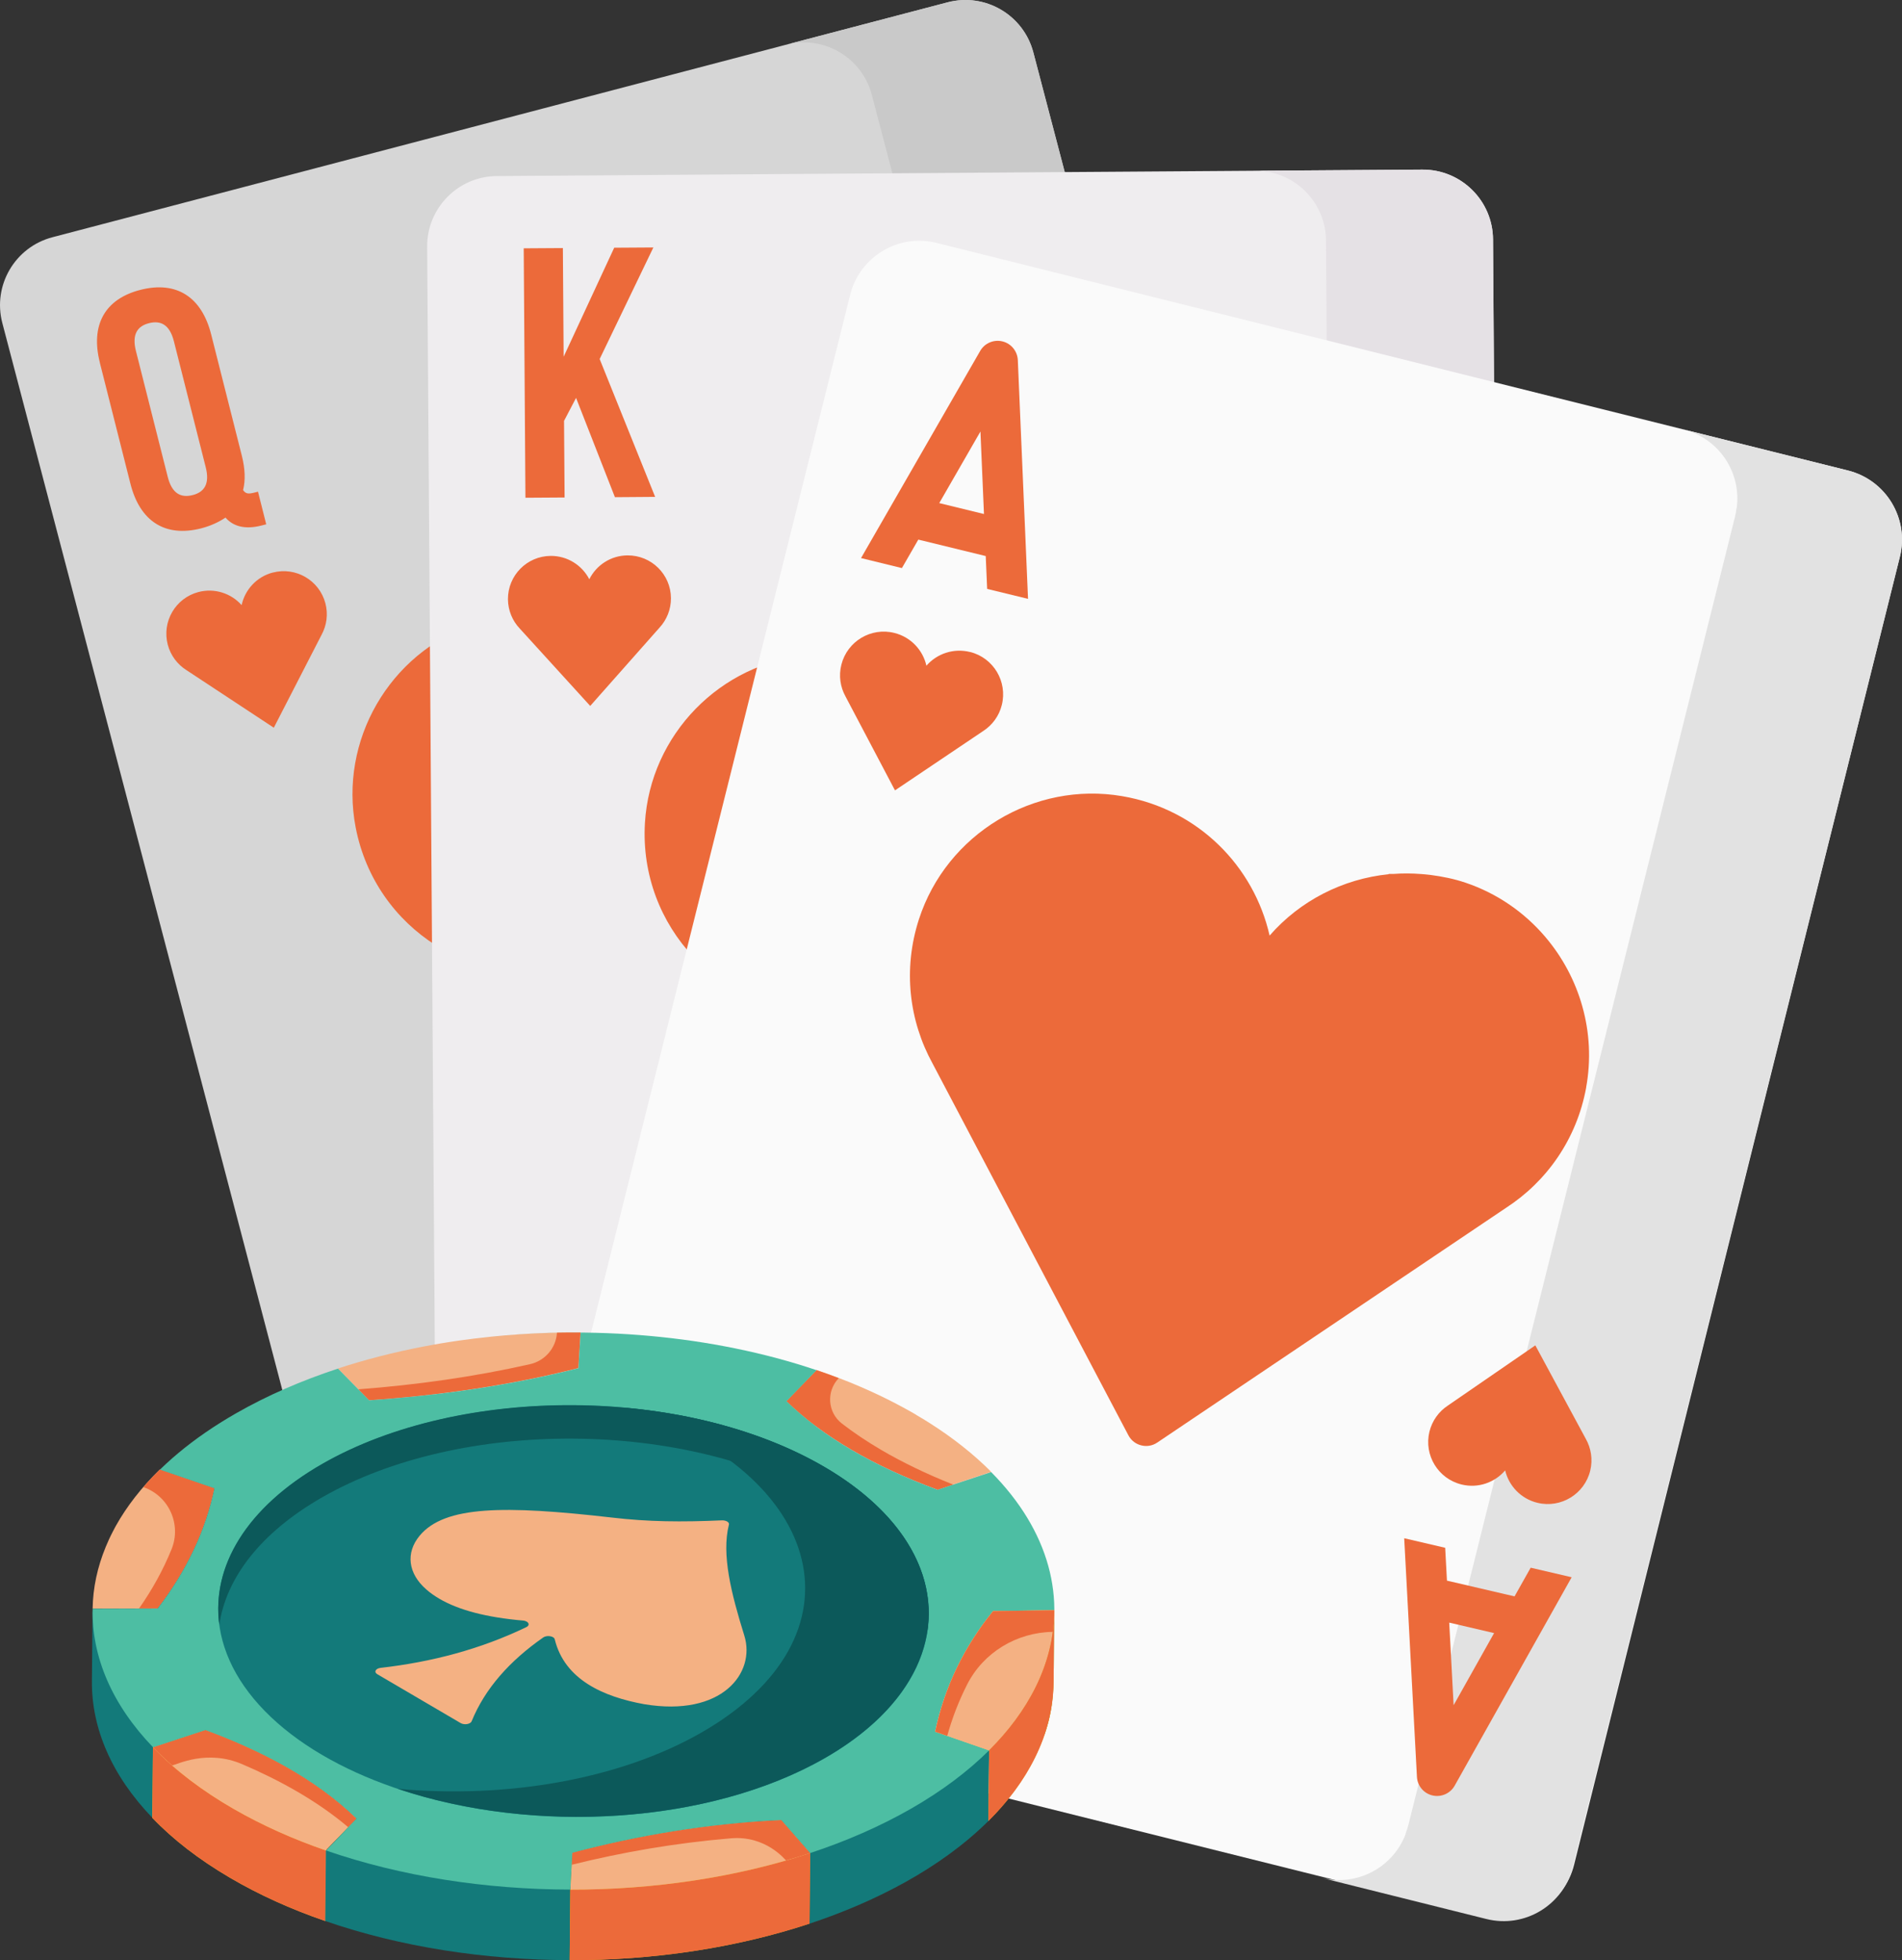 <?xml version="1.0" encoding="UTF-8"?>
<svg id="Layer_2" data-name="Layer 2" xmlns="http://www.w3.org/2000/svg" viewBox="0 0 37.643 38.791">
  <rect x="0" y="0" width="37.643" height="38.791" fill="#333333" stroke="none"/>
  <defs>
    <style>
      .cls-1 {
        fill: #0c595a;
      }

      .cls-2 {
        fill: #efae1d;
      }

      .cls-3 {
        fill: #d6d6d6;
      }

      .cls-4 {
        fill: #4dbea3;
      }

      .cls-5 {
        fill: #fd4755;
      }

      .cls-6 {
        fill: #e2e2e2;
      }

      .cls-7 {
        fill: #fec226;
      }

      .cls-8 {
        fill: #c8c0b3;
      }

      .cls-9 {
        fill: #f4b183;
      }

      .cls-10 {
        fill: #c9c9c9;
      }

      .cls-11 {
        fill: #efedef;
      }

      .cls-12 {
        fill: #fafafa;
      }

      .cls-13 {
        fill: #ec6a3a;
      }

      .cls-14 {
        fill: #137a7a;
      }

      .cls-15 {
        fill: #e5e1e5;
      }

      .cls-16 {
        fill: #6fcc01;
      }
    </style>
  </defs>
  <g id="_ÎÓÈ_1" data-name="—ÎÓÈ_1">
    <g>
      <g>
        <path class="cls-3" d="M17.728,26.685c-.183-.699.236-1.417.935-1.6l7.576-1.988L20.451,1.037c-.195-.742-.954-1.186-1.697-.991L1.037,4.695c-.742.195-1.186.954-.991,1.697l6.678,25.446c.195.742.954,1.186,1.697.991l10.217-2.681-.909-3.463Z"/>
        <path class="cls-10" d="M17.254,1.876l1.926,7.341,3.197-.839-1.926-7.341c-.195-.742-.954-1.186-1.697-.991l-3.197.839c.742-.195,1.502.249,1.697.991Z"/>
        <g>
          <path class="cls-13" d="M16.027,10.609c-1.481.269-2.553,1.396-2.845,2.747-.917-1.033-2.405-1.489-3.827-.996-1.651.572-2.646,2.298-2.316,4.014.195,1.013.793,1.832,1.589,2.335l6.843,4.508c.193.127.454.059.559-.147l3.748-7.288c.446-.829.565-1.835.237-2.814-.555-1.657-2.269-2.672-3.989-2.36h0Z"/>
          <path class="cls-5" d="M20.016,12.968c-.555-1.657-2.269-2.672-3.989-2.36-.521.094-.99.295-1.394.575,1.366.128,2.586,1.052,3.038,2.4.328.979.208,1.985-.237,2.814l-3.116,6.059,1.153.76c.193.127.454.059.559-.147l3.748-7.288c.446-.829.565-1.835.237-2.814h0Z"/>
          <path class="cls-13" d="M5.399,11.33c-.321.084-.551.341-.617.645-.206-.232-.533-.343-.854-.259-.455.119-.727.585-.608,1.041.057.217.193.392.369.504l1.73,1.14.947-1.842c.099-.183.131-.403.074-.62-.12-.455-.585-.727-1.041-.608h0Z"/>
        </g>
        <path class="cls-13" d="M1.976,7.174c-.187-.738.095-1.259.808-1.439s1.208.144,1.395.882l.607,2.401c.065.257.074.486.025.681.054.078.11.078.229.048l.066-.017.163.646-.099.025c-.323.082-.557.015-.707-.158-.132.089-.295.165-.486.214-.713.18-1.208-.144-1.395-.882l-.607-2.401ZM3.32,9.438c.083.33.26.418.491.36s.344-.22.261-.55l-.63-2.493c-.083-.33-.26-.418-.491-.36s-.344.22-.261.55l.63,2.493Z"/>
      </g>
      <g>
        <path class="cls-11" d="M20.573,28.917c-.005-.723.579-1.315,1.302-1.32l7.833-.055-.159-22.806c-.005-.767-.632-1.385-1.399-1.38l-18.316.128c-.767.005-1.385.632-1.38,1.399l.183,26.307c.005.767.632,1.385,1.399,1.38l10.562-.074-.025-3.58Z"/>
        <path class="cls-15" d="M26.243,4.76l.053,7.589,3.305-.023-.053-7.589c-.005-.767-.632-1.385-1.399-1.38l-3.305.023c.767-.005,1.394.612,1.399,1.38Z"/>
        <g>
          <path class="cls-13" d="M22.897,12.919c-1.501-.105-2.819.722-3.435,1.959-.634-1.228-1.962-2.037-3.462-1.911-1.741.147-3.132,1.573-3.236,3.318-.061,1.03.316,1.971.962,2.655l5.517,6.059c.156.171.425.169.578-.004l5.432-6.136c.637-.693,1.001-1.639.925-2.668-.129-1.743-1.539-3.15-3.282-3.272h0Z"/>
          <path class="cls-5" d="M26.179,16.191c-.128-1.743-1.539-3.15-3.282-3.272-.528-.037-1.033.042-1.492.212,1.292.462,2.246,1.658,2.35,3.077.076,1.029-.289,1.975-.925,2.668l-4.517,5.101.93,1.021c.156.171.425.169.578-.004l5.432-6.136c.637-.693,1.001-1.639.925-2.668h0Z"/>
          <path class="cls-13" d="M12.42,10.991c-.332.002-.618.194-.757.472-.143-.276-.432-.464-.764-.462-.471.003-.849.388-.846.858.002.224.09.428.233.579l1.395,1.532,1.373-1.551c.141-.153.226-.358.225-.582-.003-.471-.388-.849-.858-.846h0Z"/>
        </g>
        <path class="cls-13" d="M11.4,7.876l-.237.453.011,1.516-.775.005-.034-4.936.775-.005.015,2.151,1.001-2.158.775-.005-1.063,2.208,1.098,2.728-.796.006-.768-1.962Z"/>
      </g>
      <g>
        <path class="cls-12" d="M37.6,11.021c.189-.756-.271-1.521-1.027-1.71l-18.037-4.504c-.756-.189-1.521.271-1.71,1.027l-6.469,25.906c-.189.756.271,1.521,1.027,1.71l18.025,4.501c.771.192,1.552-.277,1.744-1.048l6.447-25.882Z"/>
        <path class="cls-6" d="M36.574,9.311l-3.258-.813c.706.176,1.153.856,1.055,1.56-.001-.001-.002-.003-.003-.004-.007.059-.016.117-.031.176l-6.463,25.884c-.015.059-.034.115-.055.17.002,0,.003-.001.005-.002-.245.668-.959,1.057-1.665.881l3.258.813c.756.189,1.521-.271,1.71-1.027l.698-2.795,5.078-20.338.698-2.795c.189-.756-.271-1.521-1.027-1.71Z"/>
        <path class="cls-13" d="M19.199,12.903c-.327-.082-.657.033-.864.271-.07-.308-.306-.566-.633-.648-.463-.117-.933.164-1.05.627-.056.221-.021.443.081.628l.98,1.86,1.745-1.174c.177-.114.314-.294.369-.515.116-.463-.164-.934-.628-1.05ZM31.392,21.518c.199-1.091-.128-2.18-.812-2.981-.41-.481-.949-.858-1.579-1.07-.229-.077-.458-.122-.687-.152-.061-.008-.122-.013-.183-.018-.188-.015-.373-.016-.557-.002-.03.003-.062-.003-.093,0,.002.002.004.004.006.005-.915.092-1.762.528-2.36,1.215-.31-1.368-1.409-2.501-2.915-2.759-1.748-.3-3.478.748-4.025,2.435-.323.997-.191,2.017.269,2.854l3.223,6.119.654,1.241c.055.104.148.172.253.198.104.027.219.011.317-.055l6.901-4.644c.802-.519,1.401-1.355,1.589-2.386ZM18.173,10.678l1.336.326.028.65.809.197-.202-4.724c-.008-.178-.132-.329-.304-.371-.173-.042-.353.035-.441.189l-2.358,4.099.809.198.325-.564ZM19.404,8.537l.07,1.635-.885-.216.816-1.418ZM28.928,29.378c.328.079.657-.04.861-.28.073.307.312.563.64.642.464.112.932-.174,1.044-.638.053-.221.016-.444-.088-.628l-.999-1.85-1.732,1.192c-.176.116-.31.297-.364.518-.112.465.174.932.639,1.044ZM29.977,31.592l-1.34-.312-.035-.65-.811-.189.252,4.722c.009.178.135.328.308.368.173.04.352-.039.439-.194l2.315-4.124-.811-.189-.319.567ZM28.769,33.745l-.087-1.634.888.207-.801,1.427Z"/>
      </g>
      <g>
        <path class="cls-9" d="M11.491,26.37l-.043.704c-1.34.339-2.726.539-4.143.636l-.616-.628c.542-.178,1.108-.322,1.689-.434.072-.014.143-.027.215-.04.005,0,.009-.002.014-.002.03-.005.06-.01.09-.016.006,0,.011-.002.017-.003.031-.005.063-.01.094-.015.012-.002.024-.004.036-.006.019-.003.038-.006.057-.009.015-.002.03-.005.045-.007.013-.002.027-.004.04-.006.034-.005.068-.01.102-.015.008-.001.015-.002.023-.003.781-.11,1.581-.163,2.38-.157Z"/>
        <path class="cls-13" d="M11.49,26.371l-.043.702c-1.341.34-2.725.54-4.144.638l-.212-.217c1.157-.088,2.291-.247,3.397-.497.297-.067.517-.319.535-.624h0c.156-.003.31-.004.467-.003Z"/>
        <path class="cls-16" d="M9.41,26.487c-.005,0-.01.001-.015.002.005,0,.01-.001.015-.002Z"/>
        <path class="cls-16" d="M9.395,26.489c-.041.005-.081.01-.122.015.041-.005.081-.01.122-.015Z"/>
        <path class="cls-16" d="M9.248,26.508c-.046.006-.091.012-.137.019.046-.006.091-.013.137-.019Z"/>
        <path class="cls-16" d="M16.16,27.114l-.013,1.397-.596.615.013-1.397.596-.615Z"/>
        <path class="cls-8" d="M19.615,29.128l-.013,1.397-1.061.353.013-1.397,1.061-.353Z"/>
        <path class="cls-9" d="M18.13,27.999c.026.015.051.03.077.045.006.003.011.007.017.01.025.015.051.031.076.046.029.018.054.034.079.049.003.002.006.004.008.005.479.303.889.63,1.23.973l-1.061.353c-.64-.236-1.209-.5-1.707-.792-.499-.293-.927-.613-1.284-.961l.596-.615c.604.203,1.175.449,1.703.735.003.002.006.003.009.005.055.03.109.06.163.09.006.003.012.007.018.01.026.015.052.03.077.045Z"/>
        <path class="cls-13" d="M18.866,29.38l-.311.103c-.64-.236-1.21-.501-1.707-.794-.501-.293-.929-.612-1.285-.96l.596-.615c.148.05.296.103.441.159h0c-.25.258-.223.678.062.898.237.183.496.357.778.522.423.248.9.478,1.426.687Z"/>
        <path class="cls-8" d="M18.555,29.482l-.013,1.397c-.64-.236-1.209-.5-1.707-.792-.499-.293-.927-.613-1.284-.961l.013-1.397c.357.348.785.668,1.284.961.498.292,1.067.556,1.707.792Z"/>
        <path class="cls-16" d="M2.565,29.773c-.015.02-.029.04-.043.061.014-.02.028-.04.043-.061Z"/>
        <path class="cls-9" d="M4.243,29.45c-.174.835-.548,1.628-1.124,2.379l-1.286.005c.007-.412.094-.821.26-1.223.017-.042.035-.082.053-.122.002-.005.005-.01.007-.016.007-.015.014-.03.021-.045.003-.007.007-.014.01-.021.007-.014.013-.027.02-.041.005-.009.009-.018.014-.027.004-.009.009-.017.013-.026.01-.019.02-.038.03-.057.002-.004.005-.009.007-.014.007-.012.014-.025.02-.037.002-.004.004-.007.006-.011.215-.384.505-.758.869-1.113l1.078.369Z"/>
        <path class="cls-13" d="M4.244,29.45c-.175.835-.549,1.628-1.125,2.379h-.366c.265-.378.479-.768.642-1.17.201-.494-.054-1.056-.558-1.23h0c.1-.117.211-.235.328-.348l1.079.369Z"/>
        <path class="cls-16" d="M20.674,34.324l.013-1.397c.1-.297.158-.597.174-.898-.012,1.306.027,1.662-.187,2.295Z"/>
        <path class="cls-8" d="M19.576,34.639l-.013,1.397-1.068-.371.013-1.397,1.068.371Z"/>
        <path class="cls-14" d="M1.819,33.267l.013-1.397c.09.781.672,1.433,1.197,2.707l-.013,1.397c-.807-.838-1.205-1.773-1.197-2.707Z"/>
        <path class="cls-14" d="M19.575,34.639l-.013,1.397c-.945.94-2.259,1.609-3.54,2.032l.013-1.397c1.051-.66,2.316-1.378,3.54-2.032Z"/>
        <path class="cls-8" d="M6.46,36.602l-.013,1.397-.009.017.013-1.397.009-.017Z"/>
        <g>
          <path class="cls-7" d="M7.055,35.988c-.021.021-.635.654-.596.614l-.009.017-.013,1.396c-.672-.23-1.307-.517-1.884-.855-.617-.362-1.132-.76-1.539-1.187l.013-1.396,1.038-.341c1.056.383,2.184.96,2.989,1.752Z"/>
          <path class="cls-7" d="M4.971,34.609c-.284-.13-.586-.257-.905-.373l-1.038.341,1.038-.343c.319.118.62.242.905.375Z"/>
        </g>
        <path class="cls-13" d="M6.451,36.619l-.013,1.397c-.673-.231-1.308-.517-1.884-.855-.618-.362-1.131-.761-1.539-1.187l.013-1.397c.901.941,2.191,1.619,3.423,2.042Z"/>
        <path class="cls-9" d="M7.056,35.988l-.595.615-.009.017c-1.232-.423-2.522-1.102-3.423-2.042l1.038-.341c1.073.395,2.167.952,2.99,1.752Z"/>
        <path class="cls-13" d="M7.056,35.989l-.165.17c-.618-.524-1.362-.932-2.098-1.247-.697-.298-1.284.006-1.386.025-.134-.117-.261-.238-.378-.36l1.038-.342c1.08.4,2.166.95,2.99,1.754Z"/>
        <path class="cls-16" d="M11.327,36.664l-.013,1.397-.039.729.013-1.397.039-.729Z"/>
        <path class="cls-14" d="M11.287,37.393l-.013,1.397c-1.678-.003-3.353-.261-4.836-.774l.013-1.397c1.485.176,3.161.415,4.836.774Z"/>
        <path class="cls-2" d="M16.034,36.671l-.013,1.396c-1.466.486-3.108.728-4.746.724l.013-1.396.027-.491h-.002s.014-.24.014-.24c.483-.128.979-.24,1.488-.336,1.406-.265,2.367-.287,2.648-.311l.571.653Z"/>
        <path class="cls-13" d="M16.035,36.671l-.013,1.397c-1.467.484-3.108.726-4.748.724l.013-1.397c1.639.003,3.28-.239,4.748-.724Z"/>
        <path class="cls-9" d="M15.463,36.017l.572.654c-1.467.484-3.108.726-4.748.724l.039-.73c1.288-.34,2.669-.578,4.136-.648Z"/>
        <path class="cls-13" d="M16.035,36.671c-.158.052-.317.101-.479.145-.022-.015-.396-.494-1.086-.437-1.105.092-2.158.276-3.157.524l.013-.24c1.289-.34,2.67-.577,4.136-.647l.573.655Z"/>
        <path class="cls-4" d="M19.575,34.639c-.416.414-.932.803-1.548,1.156-.61.349-1.281.641-1.992.876l-.572-.654c-1.467.07-2.848.307-4.136.648l-.039.729c-1.678-.003-3.353-.261-4.836-.774l.604-.631c-.823-.8-1.917-1.357-2.99-1.752l-1.037.341c-.817-.849-1.216-1.797-1.196-2.743l1.287-.004c.576-.751.95-1.544,1.124-2.379l-1.078-.369c-.182.177-.345.359-.489.544.469-.602,1.134-1.166,1.994-1.658.618-.354,1.297-.648,2.018-.885l.616.628c1.418-.098,2.803-.297,4.143-.636l.043-.704c-.697-.005-1.395.034-2.08.117,2.277-.277,4.693-.068,6.75.626l-.596.615c.357.348.785.668,1.284.961.498.292,1.067.556,1.707.792l1.062-.35c1.148,1.161,1.504,2.514,1.07,3.796.118-.35.177-.706.178-1.061l-1.211.017c-.573.705-.96,1.498-1.147,2.385l1.068.37Z"/>
        <path class="cls-2" d="M20.865,31.866v.036c-.044,1.205.074,1.636-.192,2.422,0,.004-.002.011-.004.015,0,.005-.041.117-.052.141-.212.541-.562,1.067-1.054,1.554l.013-1.396-.828-.288v.002s-.24-.083-.24-.083c.073-.213.202-1.222,1.146-2.386l1.212-.018Z"/>
        <path class="cls-9" d="M20.865,31.866c0,1.064-.525,2.013-1.289,2.773l-1.068-.371c.187-.887.575-1.68,1.147-2.385l1.211-.017Z"/>
        <path class="cls-13" d="M20.865,31.866c0,.143-.009.286-.029.428h0c-.714.01-1.373.406-1.696,1.043-.164.323-.295.661-.393,1.015l-.239-.083c.187-.888.575-1.681,1.147-2.386l1.211-.017Z"/>
        <path class="cls-13" d="M20.865,31.893l-.013,1.397c-.01,1.062-.539,2-1.289,2.745l.013-1.397c.75-.746,1.279-1.684,1.289-2.745Z"/>
        <ellipse class="cls-14" cx="11.351" cy="31.883" rx="4.073" ry="7.032" transform="translate(-20.638 42.931) rotate(-89.457)"/>
        <path class="cls-1" d="M16.318,34.794c-2.288,1.31-5.762,1.509-8.445.606,2.126.195,4.365-.174,6.001-1.109,3.313-1.897,2.501-5.104-1.497-6.432,1.444.131,2.836.525,3.945,1.176,2.745,1.608,2.743,4.188-.005,5.76Z"/>
        <path class="cls-1" d="M18.354,32.274c-.123-.936-.801-1.856-2.036-2.578-2.743-1.61-7.197-1.639-9.943-.064-1.221.699-1.899,1.597-2.035,2.521-.154-1.147.527-2.318,2.039-3.184,2.746-1.574,7.2-1.545,9.943.064,1.525.893,2.203,2.086,2.032,3.241Z"/>
        <path class="cls-9" d="M14.425,30.176c-.145.587.041,1.342.307,2.195.226.736-.443,1.612-1.983,1.354-.808-.146-1.575-.486-1.77-1.284-.017-.068-.16-.084-.227-.037-.667.465-1.155,1.014-1.418,1.66-.025.057-.144.077-.217.035l-1.649-.967c-.074-.043-.035-.114.066-.126,1.004-.115,1.969-.366,2.883-.806.062-.03.056-.08.007-.109-.019-.011-.044-.019-.074-.021-.716-.062-1.269-.205-1.657-.433-.095-.056-.18-.116-.255-.182-.363-.315-.414-.725-.133-1.064.495-.596,1.675-.603,3.8-.36.729.086,1.383.091,2.183.056.066-.003.153.03.138.087Z"/>
      </g>
    </g>
  </g>
</svg>